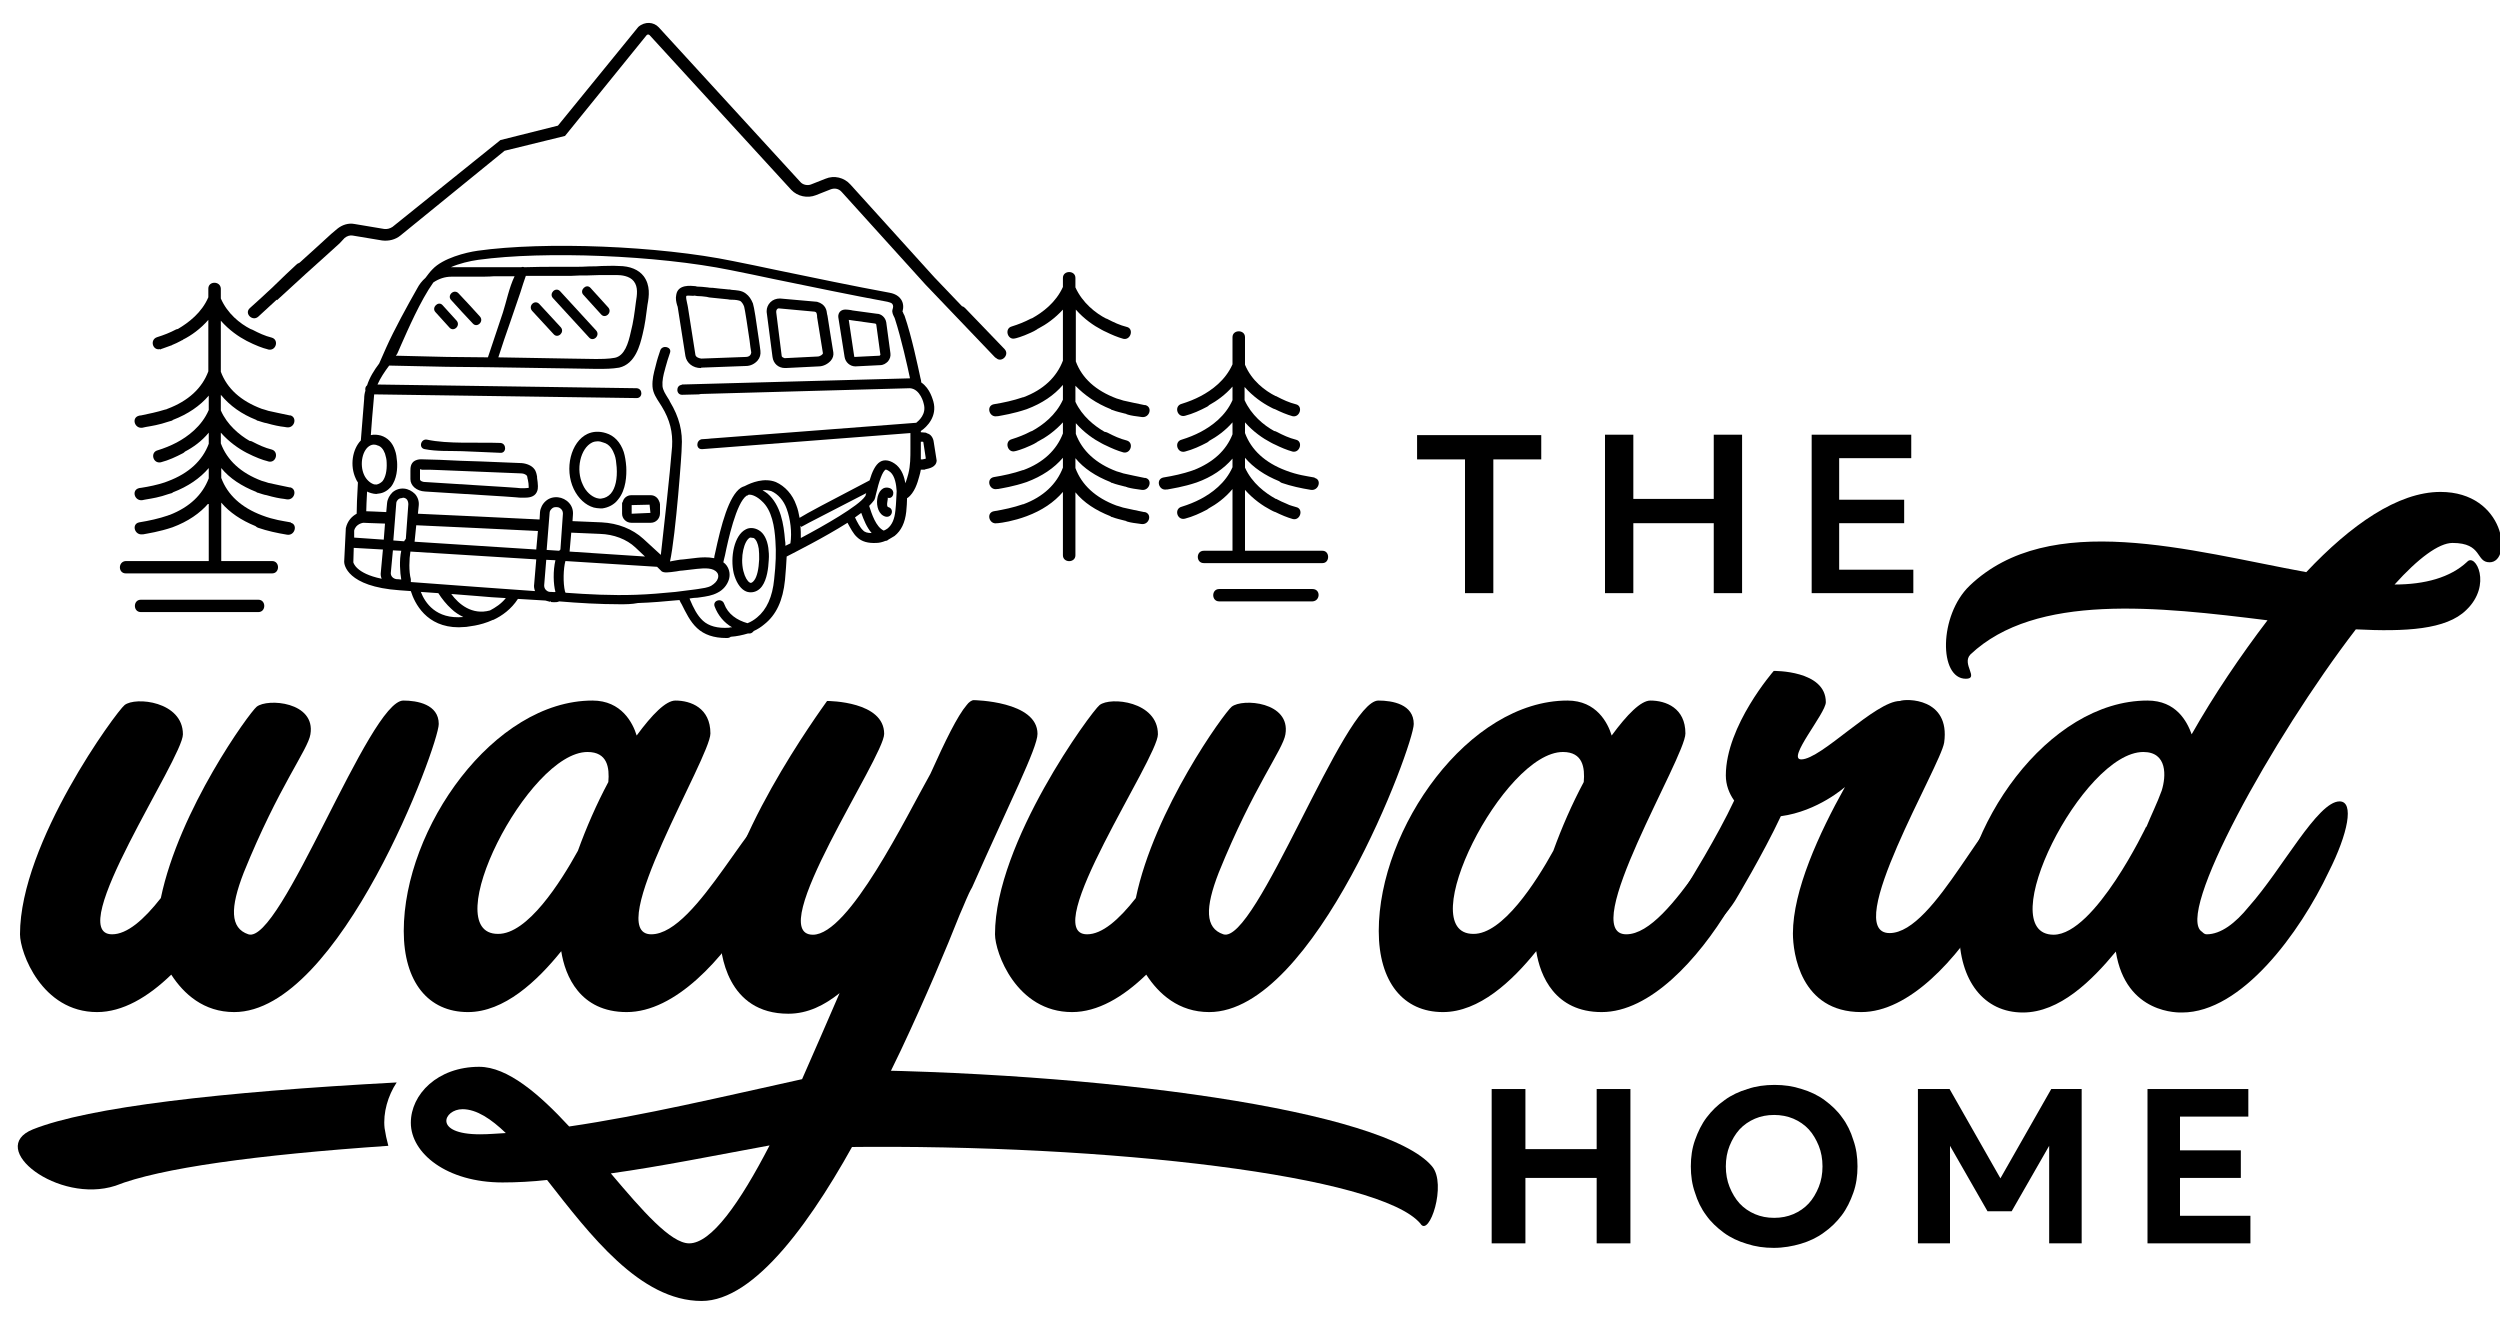 <svg width="108" height="57" viewBox="0 0 108 57" fill="none" xmlns="http://www.w3.org/2000/svg">
<g clip-path="url(#clip0_222_171)">
<path d="M18.954 31.277C18.954 32.184 14.688 43.722 10.116 43.722C8.802 43.722 7.938 42.94 7.398 42.104C6.39 43.082 5.292 43.722 4.194 43.722C1.8 43.722 0.864 41.144 0.864 40.362C0.864 36.397 5.04 30.726 5.382 30.459C5.85 30.086 7.902 30.299 7.902 31.722C7.902 32.753 2.718 40.362 4.842 40.362C5.49 40.362 6.21 39.739 6.948 38.797C7.74 34.975 10.764 30.797 11.088 30.531C11.556 30.157 13.644 30.317 13.41 31.722C13.302 32.397 12.042 33.962 10.53 37.695C9.936 39.224 9.936 40.095 10.728 40.362C12.132 40.824 15.948 30.264 17.424 30.264C18.018 30.264 18.954 30.424 18.954 31.277Z" fill="black"/>
<path d="M27.072 43.722C25.056 43.722 24.408 42.157 24.246 41.091C23.202 42.388 21.78 43.722 20.214 43.722C18.504 43.722 17.442 42.424 17.442 40.219C17.442 35.775 21.33 30.264 25.596 30.264C26.856 30.264 27.342 31.242 27.504 31.775C28.17 30.868 28.764 30.264 29.178 30.264C29.844 30.264 30.69 30.584 30.69 31.686C30.69 32.717 26.01 40.362 28.134 40.362C30.15 40.362 32.598 34.655 33.858 34.655C35.37 34.655 31.248 43.722 27.072 43.722ZM24.966 36.753C25.326 35.757 25.776 34.726 26.28 33.784C26.334 33.162 26.244 32.486 25.38 32.486C22.806 32.486 18.846 40.344 21.51 40.344C22.788 40.362 24.21 38.122 24.966 36.753Z" fill="black"/>
<path d="M37.278 48.753C37.818 47.651 38.412 46.406 38.916 45.375C39.996 43.082 40.878 40.984 41.454 39.526C41.67 39.046 41.814 38.637 41.994 38.335C43.614 34.673 44.82 32.308 44.82 31.704C44.82 30.282 42.066 30.246 42.066 30.246C41.976 30.246 41.85 30.335 41.76 30.459C41.364 30.922 40.842 31.988 40.194 33.428C39.15 35.277 36.684 40.38 35.118 40.38C32.958 40.38 38.196 32.7 38.196 31.704C38.196 30.299 35.82 30.282 35.73 30.282C35.496 30.619 31.104 36.611 31.104 40.38C31.104 41.179 31.41 43.793 34.056 43.793C34.902 43.793 35.622 43.419 36.27 42.904C35.712 44.202 35.172 45.428 34.65 46.62C31.266 47.366 27.756 48.202 24.588 48.664C23.292 47.26 21.924 46.086 20.7 46.086C18.9 46.086 17.748 47.277 17.748 48.504C17.748 49.819 19.296 51.082 21.708 51.082C22.32 51.082 23.004 51.046 23.634 50.975C25.488 53.34 27.648 56.202 30.312 56.202C32.616 56.202 35.136 52.7 37.242 48.753C37.242 48.753 37.26 48.753 37.278 48.753ZM20.736 49.002C18.684 49.002 19.17 47.917 19.98 47.917C20.592 47.917 21.222 48.344 21.852 48.948C21.492 48.966 21.132 49.002 20.736 49.002ZM29.772 53.713C28.98 53.713 27.756 52.308 26.388 50.691C28.566 50.388 30.924 49.908 33.246 49.482C31.95 51.988 30.726 53.713 29.772 53.713Z" fill="black"/>
<path d="M61.074 31.277C61.074 32.184 56.808 43.722 52.236 43.722C50.922 43.722 50.058 42.94 49.518 42.104C48.51 43.082 47.412 43.722 46.314 43.722C43.902 43.722 42.984 41.144 42.984 40.362C42.984 36.397 47.16 30.726 47.502 30.459C47.97 30.086 50.022 30.299 50.022 31.722C50.022 32.753 44.838 40.362 46.962 40.362C47.61 40.362 48.33 39.739 49.068 38.797C49.86 34.975 52.884 30.797 53.208 30.531C53.676 30.157 55.764 30.317 55.53 31.722C55.422 32.397 54.162 33.962 52.65 37.695C52.056 39.224 52.056 40.095 52.848 40.362C54.252 40.824 58.068 30.264 59.544 30.264C60.156 30.264 61.074 30.424 61.074 31.277Z" fill="black"/>
<path d="M69.192 43.722C67.176 43.722 66.528 42.157 66.366 41.091C65.322 42.388 63.9 43.722 62.334 43.722C60.624 43.722 59.562 42.424 59.562 40.219C59.562 35.775 63.45 30.264 67.716 30.264C68.976 30.264 69.462 31.242 69.624 31.775C70.29 30.868 70.884 30.264 71.298 30.264C71.964 30.264 72.81 30.584 72.81 31.686C72.81 32.717 68.13 40.362 70.254 40.362C72.27 40.362 74.718 34.655 75.978 34.655C77.49 34.655 73.368 43.722 69.192 43.722ZM67.104 36.753C67.464 35.757 67.914 34.726 68.418 33.784C68.472 33.162 68.382 32.486 67.518 32.486C64.944 32.486 60.984 40.344 63.648 40.344C64.908 40.362 66.348 38.122 67.104 36.753Z" fill="black"/>
<path d="M80.406 43.722C77.778 43.722 77.454 41.162 77.454 40.326C77.454 38.477 78.57 36.024 79.704 33.997C79.704 33.997 78.534 35.046 76.932 35.26C76.176 36.877 74.97 38.886 74.97 38.886C74.97 38.886 74.124 40.309 73.206 40.309C71.64 40.309 72.9 38.211 72.9 38.211C72.9 38.211 74.196 36.131 74.916 34.584C74.7 34.282 74.556 33.908 74.556 33.5C74.556 31.349 76.626 28.984 76.626 28.984C76.626 28.984 78.876 28.948 78.876 30.335C78.876 30.815 77.166 32.806 77.814 32.806C78.678 32.806 81.018 30.282 82.08 30.282C82.332 30.175 84.258 30.14 83.988 32.077C83.844 33.073 79.506 40.309 81.63 40.309C83.628 40.309 85.914 34.62 87.174 34.62C88.686 34.655 84.528 43.722 80.406 43.722Z" fill="black"/>
<path d="M95.13 40.255C95.184 40.308 95.238 40.362 95.328 40.362C95.94 40.362 96.57 39.882 97.146 39.171C98.604 37.535 100.116 34.62 101.07 34.62C101.718 34.62 101.43 36.024 100.602 37.66C99.36 40.291 96.84 43.74 94.266 43.74C94.176 43.74 91.836 43.846 91.404 41.108C90.36 42.371 88.974 43.74 87.39 43.74C85.716 43.74 84.636 42.388 84.636 40.22C84.636 35.722 88.47 30.264 92.772 30.264C94.014 30.264 94.482 31.171 94.68 31.722C95.634 30.033 96.804 28.308 97.956 26.797C93.24 26.211 87.948 25.606 85.122 28.273C84.726 28.682 85.518 29.322 84.924 29.322C83.754 29.322 83.754 26.584 85.086 25.304C88.542 21.997 94.608 23.793 99.63 24.717C101.556 22.673 103.59 21.251 105.426 21.251C108.234 21.251 108.558 24.291 107.55 24.291C106.938 24.291 107.262 23.455 105.948 23.455C105.354 23.455 104.454 24.131 103.446 25.251C104.76 25.251 105.858 24.948 106.578 24.273C106.938 23.864 107.676 25.268 106.542 26.353C105.678 27.206 103.914 27.295 101.772 27.188C98.154 31.9 93.942 39.544 95.13 40.255ZM92.718 35.704V35.74C92.934 35.206 93.186 34.708 93.384 34.157C93.582 33.535 93.636 32.486 92.592 32.486C89.964 32.486 86.004 40.38 88.722 40.38C90.504 40.362 92.718 35.704 92.718 35.704Z" fill="black"/>
<path d="M63.288 25.624V19.846H61.218V18.797H66.582V19.846H64.512V25.624H63.288Z" fill="black"/>
<path d="M69.336 25.624V18.779H70.56V21.553H74.034V18.779H75.258V25.624H74.034V22.602H70.56V25.624H69.336Z" fill="black"/>
<path d="M78.264 25.624V18.779H82.566V19.793H79.452V21.588H82.26V22.602H79.452V24.611H82.656V25.624H78.264Z" fill="black"/>
<path d="M64.44 53.713V47.046H65.898V49.642H68.976V47.046H70.434V53.713H68.976V50.886H65.898V53.713H64.44Z" fill="black"/>
<path d="M76.626 53.908C76.212 53.908 75.834 53.855 75.456 53.731C75.096 53.624 74.754 53.464 74.466 53.251C74.178 53.037 73.908 52.788 73.71 52.504C73.494 52.219 73.332 51.882 73.224 51.526C73.098 51.171 73.044 50.797 73.044 50.388C73.044 49.98 73.098 49.606 73.224 49.251C73.35 48.895 73.512 48.557 73.728 48.273C73.944 47.988 74.196 47.739 74.502 47.526C74.79 47.313 75.132 47.153 75.492 47.046C75.852 46.922 76.248 46.868 76.662 46.868C77.076 46.868 77.454 46.922 77.832 47.046C78.192 47.153 78.534 47.313 78.822 47.526C79.11 47.739 79.38 47.988 79.578 48.273C79.794 48.557 79.956 48.895 80.064 49.251C80.19 49.606 80.244 49.98 80.244 50.388C80.244 50.797 80.19 51.171 80.064 51.526C79.938 51.882 79.776 52.219 79.56 52.504C79.344 52.788 79.092 53.037 78.786 53.251C78.498 53.464 78.156 53.624 77.796 53.731C77.436 53.837 77.04 53.908 76.626 53.908ZM76.644 52.611C76.95 52.611 77.22 52.557 77.472 52.451C77.724 52.344 77.958 52.184 78.138 51.988C78.318 51.793 78.462 51.544 78.57 51.277C78.678 51.011 78.732 50.708 78.732 50.388C78.732 50.068 78.678 49.766 78.57 49.499C78.462 49.233 78.318 48.984 78.138 48.788C77.958 48.593 77.724 48.433 77.472 48.326C77.22 48.219 76.932 48.166 76.644 48.166C76.338 48.166 76.068 48.219 75.816 48.326C75.564 48.433 75.33 48.593 75.15 48.788C74.97 48.984 74.826 49.233 74.718 49.499C74.61 49.766 74.556 50.068 74.556 50.388C74.556 50.708 74.61 51.011 74.718 51.277C74.826 51.544 74.97 51.793 75.15 51.988C75.33 52.184 75.564 52.344 75.816 52.451C76.068 52.557 76.338 52.611 76.644 52.611Z" fill="black"/>
<path d="M82.854 53.713V47.046H84.222L86.418 50.904L88.614 47.046H89.928V53.713H88.524V49.499L86.904 52.326H85.86L84.24 49.499V53.713H82.854Z" fill="black"/>
<path d="M92.772 53.713V47.046H97.128V48.237H94.176V49.695H96.804V50.886H94.176V52.522H97.218V53.713H92.772Z" fill="black"/>
<path d="M16.614 48.735C16.542 48.077 16.758 47.331 17.136 46.762C9.504 47.171 3.834 47.828 1.422 48.788C-0.612 49.606 2.52 52.024 4.986 51.224C6.912 50.459 11.088 49.891 16.776 49.499C16.704 49.233 16.65 48.984 16.614 48.735Z" fill="black"/>
<path d="M61.866 50.388C59.85 47.971 47.592 46.264 35.604 46.211C35.946 47.242 36.234 48.362 36.486 49.553C47.952 49.411 59.634 50.797 61.362 52.859C61.74 53.482 62.514 51.153 61.866 50.388Z" fill="black"/>
<path d="M15.228 10.175L16.506 10.388C16.794 10.424 17.082 10.353 17.298 10.175L21.798 6.513L24.408 5.873L27.936 1.517C27.972 1.482 28.026 1.482 28.062 1.517L34.182 8.202C34.452 8.486 34.884 8.575 35.244 8.433L35.874 8.184C36.054 8.113 36.234 8.148 36.36 8.291L39.978 12.291L43.002 15.455H43.02C43.254 15.704 43.632 15.331 43.398 15.082C42.822 14.495 42.264 13.891 41.688 13.304C41.652 13.268 41.598 13.233 41.562 13.233L40.356 11.971L36.738 7.971C36.468 7.668 36.036 7.562 35.658 7.722L35.028 7.971C34.884 8.024 34.686 7.988 34.578 7.864L28.458 1.18C28.242 0.948 27.864 0.913 27.576 1.162L24.102 5.428L21.618 6.051L16.956 9.802C16.848 9.873 16.722 9.908 16.596 9.891L15.318 9.677C15.048 9.624 14.778 9.713 14.562 9.891L14.31 10.104C13.95 10.442 13.428 10.904 12.942 11.348C12.906 11.366 12.87 11.384 12.834 11.402C12.492 11.722 12.168 12.024 11.844 12.344C11.826 12.362 11.826 12.362 11.808 12.38C11.466 12.7 11.142 13.002 10.8 13.304C10.53 13.535 10.908 13.908 11.16 13.677C11.43 13.428 11.682 13.197 11.952 12.948L11.97 12.966C12.024 12.913 12.474 12.504 13.212 11.828C13.734 11.366 14.292 10.851 14.67 10.513L14.886 10.282C14.994 10.193 15.12 10.157 15.228 10.175Z" fill="black"/>
<path d="M57.132 23.793C56.016 23.793 54.9 23.793 53.784 23.793V23.117V21.162C54.144 21.571 54.558 21.855 54.9 22.033C54.972 22.068 55.026 22.104 55.098 22.122C55.35 22.246 55.602 22.353 55.854 22.424C56.178 22.495 56.322 21.98 55.998 21.908C55.926 21.891 55.872 21.873 55.818 21.855C55.746 21.837 55.656 21.802 55.548 21.748C55.422 21.695 55.296 21.642 55.17 21.571C55.152 21.553 55.134 21.553 55.116 21.553C54.666 21.304 54.09 20.877 53.784 20.202V19.775C54.144 20.202 54.648 20.54 55.26 20.788C55.296 20.824 55.332 20.842 55.368 20.86C55.782 21.002 56.196 21.091 56.628 21.162C56.97 21.215 57.114 20.717 56.79 20.646V20.628C56.79 20.628 56.754 20.628 56.682 20.611C56.502 20.575 56.052 20.522 55.548 20.326C54.648 19.988 54.054 19.437 53.784 18.708V18.246C54.144 18.655 54.558 18.939 54.9 19.117C54.972 19.153 55.026 19.188 55.08 19.206C55.332 19.331 55.584 19.437 55.836 19.508C56.16 19.579 56.304 19.064 55.98 18.993C55.692 18.922 55.422 18.797 55.152 18.655C55.116 18.637 55.08 18.619 55.044 18.619C54.594 18.371 54.054 17.926 53.766 17.286V16.717C54.126 17.126 54.54 17.411 54.882 17.588C54.954 17.624 55.008 17.66 55.08 17.677C55.332 17.802 55.584 17.908 55.836 17.98C56.16 18.051 56.304 17.535 55.98 17.464C55.692 17.393 55.422 17.268 55.152 17.126C55.134 17.108 55.116 17.108 55.098 17.108C54.648 16.877 54.072 16.451 53.784 15.757V14.566C53.784 14.228 53.244 14.228 53.244 14.566V15.739C52.938 16.433 52.344 16.86 51.876 17.108C51.606 17.251 51.336 17.357 51.048 17.446C50.706 17.535 50.85 18.051 51.192 17.962C51.534 17.873 51.84 17.731 52.146 17.571C52.182 17.553 52.2 17.535 52.236 17.5C52.56 17.322 52.938 17.055 53.244 16.7V17.286C52.938 17.98 52.344 18.406 51.876 18.655C51.606 18.797 51.336 18.904 51.048 18.993C50.706 19.082 50.85 19.597 51.192 19.508C51.534 19.419 51.84 19.277 52.146 19.117C52.182 19.099 52.2 19.082 52.236 19.046C52.56 18.868 52.938 18.602 53.244 18.246V18.762C52.974 19.455 52.416 19.971 51.57 20.308C51.552 20.308 51.534 20.308 51.516 20.326C51.102 20.468 50.688 20.557 50.256 20.628C49.914 20.7 50.058 21.215 50.4 21.144C50.418 21.144 50.418 21.144 50.436 21.144C50.616 21.108 51.12 21.037 51.696 20.842C52.344 20.611 52.866 20.255 53.244 19.811V20.184C52.938 20.877 52.344 21.304 51.876 21.553C51.606 21.695 51.336 21.802 51.048 21.891C50.706 21.98 50.85 22.495 51.192 22.406C51.534 22.317 51.84 22.175 52.146 22.015C52.164 21.997 52.2 21.98 52.218 21.962C52.542 21.784 52.92 21.517 53.244 21.126V23.117V23.793C52.83 23.793 52.416 23.793 52.002 23.793C51.66 23.793 51.66 24.326 52.002 24.326C53.712 24.326 55.422 24.326 57.132 24.326C57.456 24.326 57.456 23.793 57.132 23.793Z" fill="black"/>
<path d="M11.07 18.14C11.088 18.157 11.106 18.175 11.142 18.175C11.268 18.211 11.394 18.264 11.52 18.282C11.826 18.371 12.096 18.424 12.276 18.442C12.312 18.442 12.348 18.459 12.384 18.459C12.726 18.513 12.852 18.033 12.546 17.944C12.546 17.944 12.528 17.944 12.51 17.944C12.186 17.873 11.898 17.82 11.592 17.748C11.502 17.713 11.412 17.695 11.304 17.66C10.404 17.322 9.81 16.788 9.54 16.059V13.979V13.855C9.9 14.264 10.314 14.548 10.656 14.726C11.034 14.922 11.376 15.046 11.538 15.082C11.556 15.082 11.574 15.1 11.592 15.1C11.934 15.171 12.06 14.673 11.736 14.584C11.448 14.513 11.178 14.388 10.908 14.246C10.872 14.228 10.854 14.228 10.818 14.211C10.368 13.979 9.828 13.553 9.54 12.895V12.468C9.522 12.131 9 12.131 9 12.468V12.842C8.712 13.517 8.136 13.944 7.686 14.211C7.668 14.211 7.632 14.228 7.614 14.228C7.344 14.371 7.074 14.477 6.786 14.566C6.462 14.673 6.588 15.153 6.912 15.082V15.1C6.93 15.082 7.128 15.028 7.398 14.922C7.416 14.922 7.416 14.922 7.434 14.904C7.56 14.851 7.686 14.797 7.812 14.726C7.83 14.708 7.848 14.708 7.884 14.691C7.884 14.691 7.902 14.691 7.902 14.673C8.262 14.495 8.658 14.211 9 13.819V13.979V16.042C8.73 16.771 8.136 17.322 7.236 17.66C7.2 17.677 7.164 17.695 7.128 17.695C6.786 17.802 6.444 17.873 6.102 17.944C6.03 17.944 6.012 17.962 5.994 17.962C5.67 18.051 5.814 18.531 6.156 18.477C6.21 18.459 6.264 18.459 6.318 18.442C6.534 18.406 6.876 18.353 7.29 18.211C7.326 18.193 7.38 18.193 7.416 18.175C7.434 18.175 7.452 18.157 7.47 18.14C8.118 17.891 8.64 17.535 9.018 17.091V17.713C8.712 18.424 8.1 18.868 7.632 19.117C7.362 19.259 7.092 19.366 6.804 19.455C6.48 19.544 6.606 20.042 6.948 19.971C7.29 19.882 7.596 19.739 7.902 19.579C7.938 19.562 7.956 19.544 7.992 19.508C8.334 19.331 8.712 19.064 9.018 18.691V19.171C8.748 19.899 8.154 20.451 7.254 20.788C7.2 20.806 7.164 20.824 7.11 20.842C6.786 20.948 6.444 21.02 6.102 21.073C6.03 21.073 6.012 21.091 5.994 21.091C5.67 21.18 5.814 21.66 6.156 21.606C6.21 21.588 6.264 21.588 6.336 21.571C6.552 21.535 6.894 21.482 7.29 21.34C7.326 21.322 7.38 21.322 7.416 21.304C7.434 21.304 7.452 21.286 7.47 21.268C8.118 21.02 8.64 20.664 9.018 20.22V20.664C8.748 21.375 8.19 21.908 7.326 22.246C7.308 22.246 7.29 22.246 7.272 22.264C6.858 22.406 6.444 22.495 6.012 22.566C5.67 22.637 5.814 23.135 6.156 23.082C6.174 23.082 6.174 23.082 6.192 23.082C6.372 23.046 6.876 22.975 7.452 22.779C8.118 22.531 8.64 22.175 9.018 21.731V23.562V24.237C7.83 24.237 6.624 24.237 5.436 24.237C5.094 24.255 5.094 24.771 5.436 24.771C7.542 24.771 9.648 24.771 11.754 24.771C12.096 24.771 12.096 24.237 11.754 24.237C11.016 24.237 10.296 24.237 9.558 24.237V23.562V21.713C9.918 22.14 10.422 22.477 11.034 22.726C11.07 22.762 11.106 22.779 11.142 22.797C11.556 22.939 11.97 23.028 12.402 23.099C12.744 23.153 12.87 22.655 12.564 22.584V22.566C12.564 22.566 12.528 22.566 12.456 22.548C12.276 22.513 11.826 22.459 11.322 22.264C10.422 21.926 9.828 21.375 9.558 20.646V20.22C9.918 20.664 10.44 21.002 11.07 21.251C11.088 21.268 11.106 21.286 11.142 21.286C11.268 21.322 11.394 21.375 11.52 21.393C11.826 21.482 12.096 21.535 12.276 21.553C12.312 21.553 12.348 21.571 12.384 21.571C12.726 21.624 12.852 21.144 12.546 21.055C12.546 21.055 12.528 21.055 12.51 21.055C12.186 20.984 11.898 20.931 11.592 20.86C11.502 20.824 11.412 20.806 11.304 20.771C10.404 20.433 9.81 19.882 9.54 19.153V18.691C9.9 19.099 10.314 19.384 10.656 19.562C11.034 19.757 11.376 19.882 11.538 19.917C11.556 19.917 11.574 19.935 11.592 19.935C11.934 20.024 12.06 19.508 11.736 19.419C11.448 19.348 11.178 19.224 10.908 19.082C10.872 19.064 10.836 19.046 10.782 19.046C10.35 18.797 9.81 18.353 9.54 17.731V17.055C9.936 17.535 10.44 17.891 11.07 18.14Z" fill="black"/>
<path d="M47.988 17.677C48.006 17.695 48.024 17.713 48.06 17.713C48.24 17.784 48.42 17.82 48.618 17.873C48.636 17.873 48.654 17.873 48.654 17.891C48.672 17.891 48.69 17.891 48.708 17.908C48.888 17.962 49.068 17.98 49.194 17.997C49.23 17.997 49.284 18.015 49.32 18.015C49.662 18.068 49.806 17.588 49.482 17.5C49.482 17.5 49.464 17.5 49.446 17.5C49.122 17.428 48.816 17.375 48.528 17.304C48.438 17.268 48.348 17.251 48.24 17.215C47.34 16.877 46.746 16.344 46.476 15.615V13.517V13.375C46.836 13.784 47.25 14.068 47.592 14.246C47.664 14.282 47.718 14.317 47.772 14.335C48.024 14.46 48.276 14.566 48.528 14.637C48.852 14.708 48.996 14.193 48.672 14.122C48.384 14.051 48.114 13.926 47.844 13.784C47.826 13.766 47.808 13.766 47.79 13.766C47.34 13.535 46.764 13.091 46.458 12.415V12.006C46.458 11.668 45.918 11.668 45.918 12.006V12.397C45.612 13.073 45.036 13.499 44.586 13.748C44.568 13.748 44.55 13.766 44.532 13.766C44.262 13.908 43.992 14.015 43.704 14.104C43.38 14.193 43.524 14.708 43.848 14.62C43.866 14.62 44.154 14.548 44.532 14.371C44.622 14.335 44.712 14.282 44.802 14.228C44.82 14.211 44.838 14.193 44.856 14.193C45.198 14.015 45.576 13.748 45.918 13.375V13.517V15.579C45.648 16.291 45.072 16.842 44.208 17.162H44.19C43.776 17.304 43.362 17.393 42.93 17.464C42.588 17.535 42.732 18.051 43.074 17.98C43.092 17.98 43.092 17.98 43.11 17.98C43.29 17.944 43.776 17.873 44.352 17.677C45.018 17.428 45.54 17.073 45.918 16.628V17.268C45.612 17.944 45.036 18.371 44.586 18.619C44.568 18.619 44.55 18.637 44.532 18.637C44.262 18.779 43.992 18.886 43.704 18.975C43.38 19.064 43.524 19.579 43.848 19.491C43.866 19.491 44.154 19.419 44.532 19.242C44.622 19.206 44.712 19.153 44.802 19.099C44.82 19.082 44.838 19.064 44.856 19.064C45.198 18.886 45.576 18.619 45.918 18.246V18.726C45.648 19.437 45.072 19.988 44.208 20.308H44.19C43.776 20.451 43.362 20.54 42.93 20.611C42.588 20.682 42.732 21.197 43.074 21.126C43.092 21.126 43.092 21.126 43.11 21.126C43.29 21.091 43.776 21.02 44.352 20.824C45.018 20.575 45.54 20.22 45.918 19.775V20.202C45.648 20.913 45.072 21.464 44.208 21.784H44.19C43.776 21.926 43.362 22.015 42.93 22.086C42.588 22.157 42.732 22.673 43.074 22.602C43.092 22.602 43.092 22.602 43.11 22.602C43.29 22.584 43.776 22.513 44.352 22.299C45.018 22.051 45.54 21.695 45.918 21.251V23.117V23.988C45.918 24.326 46.458 24.326 46.458 23.988V23.117V21.268C46.818 21.713 47.34 22.051 47.97 22.299C47.988 22.317 48.006 22.335 48.042 22.335C48.222 22.406 48.402 22.442 48.6 22.495C48.618 22.495 48.636 22.495 48.636 22.513C48.654 22.513 48.672 22.513 48.69 22.531C48.87 22.584 49.05 22.602 49.176 22.619C49.212 22.619 49.266 22.637 49.302 22.637C49.644 22.691 49.788 22.211 49.464 22.122C49.464 22.122 49.446 22.122 49.428 22.122C49.104 22.051 48.798 21.997 48.51 21.926C48.42 21.891 48.33 21.873 48.222 21.837C47.322 21.5 46.728 20.948 46.458 20.22V19.793C46.818 20.237 47.34 20.575 47.97 20.824C47.988 20.842 48.006 20.86 48.042 20.86C48.222 20.931 48.402 20.966 48.6 21.02C48.618 21.02 48.636 21.02 48.654 21.037C48.672 21.037 48.69 21.037 48.708 21.055C48.906 21.108 49.068 21.126 49.194 21.144C49.23 21.144 49.284 21.162 49.32 21.162C49.662 21.215 49.806 20.717 49.482 20.646C49.482 20.646 49.464 20.646 49.446 20.646C49.122 20.575 48.816 20.522 48.528 20.451C48.438 20.415 48.348 20.397 48.24 20.362C47.34 20.024 46.746 19.473 46.476 18.744V18.282C46.836 18.691 47.25 18.975 47.592 19.153C47.664 19.188 47.718 19.224 47.772 19.242C48.024 19.366 48.276 19.473 48.528 19.544C48.852 19.615 48.996 19.117 48.672 19.028C48.384 18.957 48.114 18.833 47.844 18.691C47.808 18.673 47.754 18.655 47.718 18.655C47.286 18.406 46.746 17.98 46.458 17.357V16.664C46.854 17.073 47.358 17.428 47.988 17.677Z" fill="black"/>
<path d="M11.16 25.908C9.468 25.908 7.776 25.908 6.084 25.908C5.742 25.908 5.742 26.442 6.084 26.442C7.776 26.442 9.468 26.442 11.16 26.442C11.502 26.442 11.502 25.908 11.16 25.908Z" fill="black"/>
<path d="M56.7 25.446C55.35 25.446 54 25.446 52.668 25.446C52.326 25.446 52.326 25.98 52.668 25.98C54.018 25.98 55.368 25.98 56.7 25.98C57.042 25.962 57.06 25.446 56.7 25.446Z" fill="black"/>
<path d="M40.068 18.726L39.996 18.691L39.78 18.673V18.619C40.05 18.442 40.5 17.98 40.32 17.34C40.302 17.304 40.194 16.788 39.798 16.522C39.798 16.451 39.78 16.397 39.762 16.326C39.654 15.828 39.384 14.531 39.078 13.642C39.078 13.624 39.042 13.588 39.024 13.535C39.024 13.517 39.006 13.482 38.988 13.464C39.042 13.268 39.024 13.091 38.934 12.948C38.79 12.717 38.52 12.664 38.43 12.646C36.882 12.362 35.19 12.006 33.552 11.668C32.904 11.526 32.274 11.402 31.662 11.277C28.476 10.62 23.526 10.424 20.628 10.833C20.124 10.904 19.134 11.153 18.684 11.633C18.576 11.739 18.486 11.864 18.378 12.006C18.234 12.131 18.108 12.291 18.018 12.468C17.604 13.197 17.028 14.246 16.686 15.011L16.38 15.704C16.164 15.988 15.966 16.308 15.858 16.646C15.786 16.7 15.768 16.788 15.786 16.877C15.75 16.984 15.732 17.108 15.732 17.233C15.678 17.82 15.642 18.442 15.588 19.028C15.228 19.402 15.102 20.113 15.372 20.682C15.39 20.735 15.426 20.788 15.462 20.842C15.426 21.446 15.408 21.944 15.408 22.193C15.21 22.299 15.012 22.495 14.94 22.815L14.868 24.273C14.868 24.38 14.976 25.34 17.262 25.5L17.748 25.535C17.91 26.051 18.414 27.099 19.818 27.099C19.926 27.099 20.034 27.082 20.142 27.082C20.178 27.064 20.718 27.046 21.294 26.779H21.312C21.69 26.602 22.086 26.317 22.374 25.873C22.662 25.891 22.968 25.908 23.274 25.926L23.562 25.944C23.634 25.962 23.688 25.98 23.76 25.997V25.962H23.778V25.997C23.814 26.015 23.886 26.015 23.958 26.015C24.012 26.015 24.084 26.015 24.156 25.98C25.002 26.051 25.902 26.104 26.784 26.104C27.036 26.104 27.288 26.104 27.558 26.051C28.134 26.033 28.728 25.98 29.304 25.926C29.322 25.926 29.34 25.926 29.358 25.926C29.376 25.98 29.412 26.051 29.448 26.104C29.628 26.459 29.808 26.851 30.114 27.135C30.42 27.419 30.834 27.562 31.374 27.562C31.446 27.562 31.5 27.562 31.572 27.508C31.824 27.491 32.076 27.437 32.31 27.366H32.328C32.436 27.384 32.508 27.331 32.562 27.259C32.724 27.188 32.886 27.082 33.012 26.975C33.534 26.566 33.822 25.944 33.912 25.055C33.948 24.682 33.966 24.362 33.984 24.042C34.29 23.882 35.604 23.224 36.612 22.584C36.738 22.815 36.864 23.064 37.026 23.206C37.224 23.402 37.512 23.473 37.854 23.455C37.98 23.455 38.124 23.419 38.25 23.366C38.304 23.366 38.34 23.348 38.376 23.313C38.466 23.259 38.556 23.206 38.646 23.153C38.934 22.922 39.096 22.584 39.15 22.104C39.168 21.891 39.186 21.695 39.186 21.5L39.204 21.517C39.51 21.286 39.636 20.86 39.708 20.593C39.744 20.486 39.762 20.38 39.78 20.291H39.852H39.942L39.978 20.273C40.14 20.237 40.446 20.184 40.464 19.899L40.338 19.099C40.32 18.922 40.212 18.762 40.068 18.726ZM24.03 11.917C24.246 11.917 24.462 11.917 24.678 11.917C24.912 11.899 25.146 11.899 25.38 11.899C25.56 11.899 25.74 11.882 25.92 11.882C26.154 11.882 26.406 11.882 26.64 11.882C26.838 11.882 27.198 11.917 27.378 12.148C27.576 12.397 27.522 12.735 27.468 13.073C27.414 13.499 27.36 13.926 27.252 14.335C27.144 14.833 26.982 15.366 26.568 15.455C26.298 15.508 25.974 15.508 25.686 15.508L24.606 15.491C23.58 15.473 22.554 15.455 21.528 15.437C21.69 14.922 21.87 14.406 22.05 13.891C22.194 13.464 22.338 13.055 22.482 12.628C22.536 12.451 22.662 12.059 22.716 11.917C23.148 11.917 23.58 11.917 24.03 11.917ZM21.726 13.499C21.51 14.139 21.294 14.797 21.078 15.437L19.296 15.419C18.558 15.402 17.838 15.384 17.1 15.366C17.118 15.348 17.136 15.313 17.154 15.295C17.172 15.242 17.226 15.153 17.334 14.886C17.604 14.282 18.162 12.984 18.72 12.202C18.954 12.042 19.224 11.953 19.494 11.953C19.584 11.953 19.656 11.953 19.728 11.953C19.998 11.953 20.268 11.953 20.52 11.953C20.79 11.953 21.132 11.953 21.33 11.935C21.636 11.935 21.924 11.935 22.23 11.935C21.996 12.415 21.87 13.055 21.726 13.499ZM15.732 20.522C15.516 20.059 15.66 19.402 16.002 19.242C16.038 19.224 16.092 19.206 16.146 19.206C16.218 19.206 16.272 19.224 16.308 19.242C16.452 19.277 16.56 19.402 16.632 19.597C16.668 19.722 16.704 19.846 16.704 19.988C16.722 20.344 16.65 20.628 16.524 20.788C16.452 20.86 16.362 20.913 16.272 20.931C16.218 20.931 16.164 20.931 16.128 20.913C15.984 20.86 15.822 20.717 15.732 20.522ZM15.696 22.584C15.696 22.584 16.056 22.602 16.632 22.619L16.578 23.313L15.3 23.224V22.922C15.372 22.619 15.696 22.584 15.696 22.584ZM17.982 22.691C19.494 22.762 21.51 22.851 23.238 22.939L23.166 23.739L17.91 23.402L17.982 22.691ZM24.678 23.011C25.146 23.028 25.578 23.046 25.92 23.064C26.514 23.082 27.072 23.295 27.45 23.651L27.864 24.042L24.606 23.828L24.678 23.011ZM17.748 25.144C17.748 25.108 17.748 25.055 17.748 25.02C17.658 24.682 17.676 24.148 17.73 23.828L23.166 24.166L23.076 25.233C23.058 25.34 23.076 25.428 23.112 25.535C22.284 25.482 21.456 25.411 20.628 25.357L17.748 25.144ZM16.884 24.735L16.974 23.775L17.334 23.793C17.244 24.202 17.28 24.735 17.334 25.037C17.298 25.037 17.244 25.02 17.172 25.02H17.136C16.974 25.002 16.866 24.877 16.884 24.735ZM23.994 25.571C23.958 25.588 23.904 25.571 23.814 25.571H23.778C23.688 25.571 23.634 25.535 23.58 25.482C23.526 25.428 23.508 25.357 23.508 25.286L23.598 24.184L23.994 24.202C23.886 24.664 23.904 25.233 23.994 25.571ZM24.21 23.739C24.192 23.757 24.174 23.775 24.156 23.793L23.616 23.757L23.742 22.175C23.742 22.086 23.778 22.033 23.832 21.98C23.886 21.926 23.94 21.908 24.012 21.908C24.012 21.908 24.012 21.908 24.048 21.908C24.138 21.908 24.192 21.944 24.246 21.997C24.3 22.051 24.318 22.122 24.318 22.193L24.21 23.739ZM17.532 23.277C17.514 23.313 17.478 23.331 17.46 23.384L16.992 23.348L17.118 21.748C17.118 21.677 17.154 21.624 17.208 21.571C17.244 21.535 17.316 21.517 17.37 21.517C17.37 21.517 17.37 21.517 17.406 21.5C17.478 21.5 17.55 21.535 17.586 21.588C17.622 21.642 17.64 21.713 17.64 21.784L17.532 23.277ZM15.264 24.291L15.282 23.668L16.542 23.739L16.452 24.717C16.434 24.824 16.452 24.913 16.488 25.002C15.354 24.771 15.264 24.291 15.264 24.291ZM18.18 25.571L18.936 25.624C19.08 25.855 19.296 26.122 19.494 26.299C19.656 26.459 19.836 26.566 20.016 26.655C18.828 26.762 18.36 26.033 18.18 25.571ZM21.168 26.371C20.394 26.584 19.818 26.104 19.494 25.66L20.61 25.748C21.024 25.784 21.438 25.82 21.852 25.837C21.654 26.086 21.402 26.246 21.168 26.371ZM29.178 25.571C28.62 25.624 28.044 25.677 27.468 25.695C26.424 25.731 25.398 25.677 24.426 25.606C24.426 25.588 24.426 25.571 24.408 25.553C24.318 25.18 24.336 24.557 24.426 24.237L28.386 24.486L28.566 24.664L28.584 24.682C28.692 24.753 28.854 24.735 29.232 24.682C29.322 24.664 29.43 24.646 29.502 24.646L30.114 24.575C30.456 24.54 30.816 24.522 30.978 24.735C31.05 24.824 31.032 24.931 31.014 24.984C30.978 25.108 30.87 25.215 30.726 25.304C30.564 25.393 30.366 25.411 30.15 25.446L30.024 25.464C29.754 25.5 29.466 25.535 29.178 25.571ZM33.444 25.02C33.372 25.784 33.12 26.335 32.706 26.673C32.58 26.779 32.436 26.868 32.292 26.922C31.842 26.797 31.446 26.531 31.284 26.086C31.194 25.82 30.78 25.926 30.87 26.193C31.014 26.584 31.284 26.904 31.626 27.099C31.59 27.099 31.536 27.099 31.5 27.117C30.996 27.153 30.618 27.046 30.366 26.815C30.114 26.584 29.952 26.246 29.808 25.908C29.808 25.891 29.79 25.873 29.79 25.855C29.898 25.837 30.024 25.82 30.132 25.82L30.258 25.802C30.51 25.766 30.762 25.731 30.996 25.606C31.248 25.482 31.41 25.268 31.482 25.055C31.554 24.842 31.518 24.611 31.392 24.433C31.356 24.38 31.302 24.326 31.248 24.291C31.266 24.22 31.284 24.113 31.32 23.988C31.446 23.366 31.806 21.713 32.256 21.411H32.274C32.292 21.411 32.31 21.393 32.328 21.375C32.49 21.34 32.742 21.482 32.904 21.642C33.354 22.033 33.462 22.779 33.498 23.366C33.534 23.846 33.516 24.38 33.444 25.02ZM34.146 23.473C34.074 23.508 34.002 23.544 33.93 23.579C33.93 23.491 33.93 23.402 33.912 23.331C33.858 22.655 33.732 21.82 33.156 21.322C33.084 21.268 33.012 21.215 32.94 21.18C33.066 21.162 33.192 21.18 33.318 21.215C33.606 21.34 33.858 21.624 33.984 21.98C34.146 22.424 34.218 22.993 34.146 23.473ZM34.596 23.242C34.596 23.064 34.596 22.886 34.578 22.708L34.614 22.762C34.686 22.708 36.432 21.82 37.422 21.304C37.404 21.357 37.386 21.411 37.386 21.428L37.368 21.446C37.098 21.855 35.604 22.708 34.596 23.242ZM37.278 22.904C37.17 22.815 37.026 22.548 36.936 22.353C37.026 22.282 37.116 22.228 37.206 22.157C37.314 22.459 37.44 22.779 37.656 23.028C37.476 23.028 37.35 22.993 37.278 22.904ZM38.682 22.051C38.646 22.424 38.538 22.673 38.34 22.833C38.286 22.868 38.232 22.904 38.178 22.922C37.836 22.762 37.656 22.193 37.548 21.855C37.638 21.766 37.71 21.677 37.764 21.606C37.764 21.588 37.782 21.588 37.782 21.571C37.8 21.535 37.818 21.464 37.836 21.375C37.98 20.753 38.124 20.38 38.25 20.291C38.268 20.273 38.358 20.308 38.466 20.397C38.664 20.575 38.718 20.931 38.736 21.215C38.718 21.464 38.718 21.731 38.682 22.051ZM39.24 20.468C39.204 20.593 39.168 20.735 39.114 20.877C39.06 20.593 38.97 20.308 38.736 20.095C38.484 19.882 38.214 19.828 38.016 19.953C37.818 20.077 37.674 20.38 37.566 20.753C35.694 21.731 34.884 22.157 34.542 22.371C34.506 22.175 34.47 21.997 34.398 21.82C34.236 21.357 33.912 21.002 33.516 20.824C33.012 20.628 32.472 20.842 32.166 21.002C32.112 21.02 32.058 21.037 32.004 21.073C31.482 21.428 31.158 22.655 30.888 23.917C30.87 23.988 30.852 24.059 30.852 24.113C30.582 24.059 30.312 24.077 30.132 24.095L29.52 24.166C29.43 24.166 29.34 24.184 29.232 24.202C29.142 24.22 29.016 24.237 28.944 24.255C29.196 23.117 29.466 19.384 29.448 19.348C29.502 18.637 29.34 18.015 28.944 17.357C28.926 17.304 28.89 17.251 28.854 17.197C28.746 17.02 28.638 16.86 28.62 16.682C28.602 16.451 28.656 16.202 28.728 15.953L28.746 15.882C28.8 15.668 28.872 15.455 28.944 15.242C29.034 14.993 28.638 14.886 28.53 15.117C28.458 15.331 28.386 15.544 28.332 15.775L28.314 15.846C28.242 16.113 28.17 16.397 28.188 16.7C28.206 16.984 28.368 17.215 28.494 17.411C28.53 17.464 28.548 17.5 28.584 17.553C28.944 18.14 29.07 18.673 29.034 19.295C28.944 20.451 28.656 23.028 28.548 23.971L27.792 23.277C27.324 22.851 26.694 22.602 25.992 22.566C25.632 22.548 25.2 22.531 24.732 22.513L24.75 22.246C24.768 22.051 24.714 21.873 24.588 21.731C24.462 21.588 24.282 21.5 24.102 21.482C23.904 21.464 23.724 21.517 23.58 21.642C23.436 21.766 23.346 21.944 23.328 22.122L23.31 22.442C21.582 22.353 19.566 22.264 18.054 22.193L18.09 21.837C18.108 21.66 18.054 21.482 17.928 21.34C17.802 21.215 17.64 21.126 17.46 21.108C17.28 21.091 17.1 21.144 16.956 21.268C16.83 21.393 16.74 21.553 16.722 21.731L16.686 22.122C16.254 22.104 15.948 22.086 15.822 22.086C15.822 21.908 15.84 21.606 15.858 21.233C15.912 21.268 15.984 21.286 16.038 21.304C16.11 21.322 16.182 21.34 16.254 21.34C16.29 21.34 16.308 21.322 16.362 21.322C16.56 21.304 16.74 21.197 16.884 21.037C17.154 20.7 17.172 20.22 17.154 19.953C17.136 19.757 17.118 19.597 17.064 19.455C16.956 19.117 16.74 18.904 16.452 18.815C16.308 18.779 16.164 18.762 16.02 18.797C16.056 18.317 16.092 17.802 16.146 17.251C16.146 17.18 16.164 17.108 16.164 17.037C19.944 17.091 23.724 17.144 27.504 17.197C27.774 17.197 27.774 16.788 27.504 16.771C23.778 16.717 20.034 16.664 16.308 16.611C16.434 16.326 16.614 16.059 16.812 15.793C17.64 15.811 18.468 15.828 19.296 15.846L21.132 15.864C22.284 15.882 23.454 15.899 24.606 15.917L25.704 15.935C25.758 15.935 25.83 15.935 25.884 15.935C26.154 15.935 26.424 15.935 26.748 15.882C27.45 15.722 27.648 14.904 27.756 14.46C27.864 14.033 27.918 13.588 27.972 13.162C28.044 12.788 28.098 12.326 27.81 11.935C27.594 11.651 27.216 11.491 26.73 11.491C26.478 11.473 26.226 11.491 25.992 11.491C25.83 11.508 25.65 11.508 25.47 11.508C25.236 11.526 25.002 11.526 24.768 11.526C24.552 11.526 24.336 11.526 24.12 11.526C23.634 11.526 23.148 11.526 22.644 11.544C22.608 11.526 22.554 11.526 22.518 11.544C22.14 11.544 21.762 11.544 21.384 11.544C21.312 11.544 21.258 11.544 21.186 11.544C20.988 11.544 20.79 11.544 20.592 11.544C20.394 11.544 20.214 11.544 20.016 11.544C19.944 11.544 19.872 11.544 19.8 11.544C19.71 11.544 19.638 11.544 19.566 11.544C19.53 11.544 19.512 11.544 19.476 11.544C19.836 11.384 20.286 11.277 20.664 11.224C23.526 10.833 28.404 11.028 31.554 11.668C32.166 11.793 32.796 11.917 33.444 12.059C35.1 12.397 36.792 12.753 38.34 13.037C38.394 13.055 38.52 13.073 38.556 13.144C38.592 13.197 38.592 13.268 38.556 13.375C38.52 13.499 38.592 13.624 38.646 13.731C38.646 13.748 38.664 13.766 38.664 13.784C38.934 14.62 39.204 15.828 39.312 16.344L29.448 16.611V16.628C29.196 16.646 29.196 17.055 29.466 17.055C29.7 17.055 29.934 17.037 30.186 17.037C30.222 17.037 30.24 17.02 30.276 17.02L39.312 16.771C39.762 16.806 39.906 17.428 39.906 17.446C40.032 17.891 39.69 18.175 39.582 18.264L30.78 18.939C30.78 18.939 30.78 18.939 30.762 18.939C30.708 18.939 30.636 18.957 30.582 18.957L30.312 18.975C30.06 19.028 30.06 19.419 30.33 19.402H30.348L39.33 18.708V19.384C39.33 19.757 39.33 20.113 39.24 20.468ZM39.852 19.846H39.78C39.78 19.704 39.78 19.544 39.78 19.402V19.082H39.87L39.888 19.099L39.996 19.811C39.96 19.828 39.924 19.828 39.852 19.846Z" fill="black"/>
<path d="M27.054 20.166C27.036 19.917 27 19.704 26.946 19.526C26.802 19.1 26.532 18.815 26.172 18.709C25.884 18.62 25.614 18.637 25.38 18.744C24.66 19.082 24.372 20.255 24.786 21.126C24.984 21.535 25.29 21.82 25.65 21.926C25.74 21.944 25.83 21.962 25.92 21.962C25.956 21.962 25.992 21.962 26.028 21.962C26.28 21.926 26.532 21.802 26.694 21.588C27.054 21.162 27.072 20.522 27.054 20.166ZM26.388 21.322C26.28 21.446 26.136 21.517 25.992 21.535C25.92 21.553 25.848 21.535 25.776 21.517C25.542 21.446 25.308 21.233 25.182 20.948C24.858 20.291 25.074 19.366 25.578 19.117C25.65 19.082 25.74 19.064 25.812 19.064C25.902 19.064 25.974 19.082 26.064 19.117C26.352 19.189 26.478 19.455 26.55 19.651C26.604 19.793 26.622 19.971 26.64 20.184C26.676 20.682 26.586 21.091 26.388 21.322Z" fill="black"/>
<path d="M32.778 22.904C32.598 22.797 32.382 22.779 32.22 22.868C31.716 23.117 31.536 24.077 31.698 24.771C31.788 25.108 31.95 25.393 32.166 25.517C32.256 25.571 32.346 25.588 32.436 25.588C32.616 25.588 32.796 25.5 32.922 25.322C33.138 25.02 33.192 24.54 33.21 24.202C33.228 23.988 33.21 23.828 33.192 23.668C33.138 23.295 32.994 23.028 32.778 22.904ZM32.58 25.073C32.526 25.144 32.472 25.18 32.436 25.18C32.436 25.18 32.4 25.18 32.382 25.162C32.292 25.108 32.184 24.948 32.112 24.664C31.968 24.059 32.148 23.348 32.4 23.224C32.4 23.224 32.418 23.224 32.436 23.224C32.472 23.224 32.508 23.242 32.562 23.242C32.67 23.313 32.742 23.473 32.778 23.704C32.796 23.846 32.796 23.988 32.796 24.166C32.778 24.575 32.706 24.913 32.58 25.073Z" fill="black"/>
<path d="M38.25 22.317C38.538 22.388 38.646 21.98 38.376 21.908C38.25 21.873 38.394 21.517 38.34 21.5C38.592 21.588 38.7 21.197 38.448 21.091C37.818 20.86 37.674 22.157 38.25 22.317Z" fill="black"/>
<path d="M29.61 15.384C29.664 15.686 29.934 15.9 30.276 15.9C30.276 15.9 30.294 15.9 30.294 15.882L32.22 15.811C32.418 15.811 32.598 15.722 32.724 15.58C32.832 15.455 32.868 15.313 32.85 15.153C32.832 15.028 32.814 14.851 32.778 14.637C32.67 13.873 32.58 13.268 32.526 13.108C32.454 12.931 32.364 12.789 32.22 12.682C32.04 12.54 31.806 12.54 31.608 12.522C31.554 12.504 31.5 12.504 31.464 12.504C31.356 12.486 31.23 12.486 31.104 12.469L30.78 12.433C30.708 12.433 30.636 12.433 30.564 12.415C30.402 12.397 30.24 12.38 30.114 12.38L30.042 12.362C29.844 12.344 29.286 12.273 29.214 12.735C29.178 12.895 29.214 13.055 29.25 13.18C29.268 13.233 29.286 13.268 29.286 13.322L29.61 15.384ZM29.646 12.789C29.664 12.771 29.7 12.771 29.754 12.771C29.844 12.771 29.952 12.789 30.006 12.771L30.114 12.789C30.258 12.789 30.384 12.806 30.528 12.824C30.6 12.842 30.672 12.86 30.744 12.86L31.086 12.895C31.212 12.913 31.32 12.913 31.446 12.931C31.5 12.948 31.554 12.948 31.608 12.948C31.752 12.948 31.932 12.966 32.004 13.02C32.058 13.073 32.112 13.144 32.148 13.251C32.184 13.375 32.31 14.211 32.382 14.709C32.4 14.922 32.436 15.1 32.454 15.224C32.454 15.26 32.436 15.295 32.418 15.331C32.382 15.384 32.31 15.42 32.22 15.42L30.294 15.491C30.168 15.473 30.06 15.42 30.042 15.331L29.718 13.268C29.7 13.197 29.7 13.144 29.682 13.091C29.664 12.984 29.628 12.877 29.646 12.789Z" fill="black"/>
<path d="M33.912 15.899C33.912 15.899 33.93 15.899 33.948 15.899L35.37 15.828C35.568 15.828 35.766 15.722 35.892 15.579C35.982 15.473 36.018 15.348 36 15.224C36 15.224 35.748 13.677 35.748 13.642L35.73 13.571C35.712 13.411 35.676 13.144 35.298 13.037L33.696 12.895C33.534 12.895 33.39 12.948 33.282 13.055C33.174 13.162 33.12 13.304 33.12 13.428V13.482L33.372 15.419C33.408 15.704 33.624 15.899 33.912 15.899ZM33.534 13.446C33.534 13.411 33.552 13.375 33.57 13.357C33.588 13.339 33.606 13.322 33.642 13.322L35.19 13.464C35.262 13.482 35.28 13.499 35.298 13.642V13.695C35.316 13.784 35.55 15.259 35.55 15.259C35.55 15.313 35.424 15.402 35.316 15.402L33.894 15.473C33.858 15.455 33.768 15.437 33.768 15.366L33.534 13.499V13.446Z" fill="black"/>
<path d="M36.954 15.828L38.016 15.775C38.16 15.775 38.268 15.704 38.358 15.615C38.448 15.508 38.484 15.384 38.466 15.259L38.286 13.926C38.25 13.713 38.07 13.553 37.872 13.553L36.828 13.411C36.81 13.411 36.774 13.393 36.738 13.393C36.594 13.375 36.432 13.339 36.306 13.446C36.27 13.482 36.198 13.553 36.216 13.713L36.486 15.419C36.522 15.651 36.72 15.828 36.954 15.828ZM36.792 13.837L37.818 13.979L37.854 14.015L38.034 15.331L37.998 15.366L36.936 15.419C36.936 15.437 36.9 15.419 36.9 15.384L36.666 13.819C36.72 13.819 36.774 13.837 36.792 13.837Z" fill="black"/>
<path d="M23.202 20.593C23.184 20.504 23.166 20.362 23.076 20.255C22.968 20.113 22.752 20.024 22.536 20.006L20.79 19.935C20.196 19.917 19.62 19.9 18.99 19.864C18.774 19.864 18.558 19.846 18.342 19.846C18.234 19.846 18.144 19.828 18.018 19.864L17.928 19.9C17.73 20.006 17.73 20.22 17.73 20.344C17.73 20.415 17.73 20.486 17.73 20.557V20.7C17.73 20.984 18 21.215 18.36 21.233L21.762 21.446C21.924 21.464 22.104 21.464 22.266 21.482C22.374 21.5 22.5 21.5 22.626 21.5C22.626 21.5 22.644 21.5 22.662 21.5C22.824 21.5 23.076 21.482 23.184 21.268C23.238 21.162 23.238 21.073 23.238 21.002C23.238 20.895 23.22 20.771 23.202 20.646V20.593ZM22.644 21.091C22.518 21.091 22.41 21.091 22.302 21.073C22.122 21.055 21.96 21.055 21.78 21.037L18.378 20.824C18.216 20.824 18.144 20.753 18.144 20.717V20.557C18.144 20.486 18.144 20.415 18.144 20.362V20.308C18.144 20.291 18.144 20.291 18.144 20.273C18.162 20.273 18.198 20.273 18.216 20.291C18.468 20.291 18.72 20.291 19.008 20.308C19.602 20.326 20.178 20.362 20.772 20.38L22.518 20.451C22.626 20.451 22.716 20.504 22.752 20.54C22.77 20.557 22.788 20.611 22.788 20.664L22.806 20.735C22.824 20.824 22.842 20.931 22.842 21.073C22.824 21.073 22.77 21.091 22.644 21.091Z" fill="black"/>
<path d="M18.342 19.402C18.864 19.508 19.44 19.473 19.962 19.491C20.52 19.508 21.06 19.544 21.618 19.562C21.888 19.58 21.888 19.153 21.618 19.135C20.61 19.099 19.35 19.188 18.45 18.993C18.18 18.94 18.072 19.348 18.342 19.402Z" fill="black"/>
<path d="M27.27 21.393C27.09 21.393 26.946 21.517 26.91 21.66L26.874 21.731V22.193C26.874 22.406 27.054 22.584 27.27 22.584H28.116C28.332 22.584 28.512 22.406 28.512 22.175V21.784L28.494 21.695L28.476 21.66C28.422 21.5 28.278 21.393 28.116 21.393H27.27ZM27.288 22.193V21.82L28.062 21.802L28.098 22.157L27.288 22.193Z" fill="black"/>
<path d="M19.8 12.664C19.602 12.468 19.296 12.771 19.494 12.966C19.8 13.304 20.106 13.642 20.43 13.98C20.61 14.175 20.916 13.891 20.736 13.677C20.43 13.34 20.124 13.002 19.8 12.664Z" fill="black"/>
<path d="M19.116 13.18C18.936 12.984 18.63 13.286 18.81 13.482C19.008 13.713 19.224 13.926 19.422 14.157C19.602 14.353 19.908 14.069 19.728 13.855C19.53 13.624 19.314 13.411 19.116 13.18Z" fill="black"/>
<path d="M23.922 14.442C24.102 14.637 24.408 14.353 24.228 14.14C23.922 13.802 23.598 13.464 23.292 13.126C23.094 12.931 22.806 13.215 22.986 13.428C23.292 13.766 23.616 14.104 23.922 14.442Z" fill="black"/>
<path d="M25.974 13.588C26.154 13.784 26.46 13.499 26.28 13.286C26.028 13.002 25.758 12.717 25.506 12.433C25.326 12.237 25.02 12.54 25.2 12.735C25.452 13.02 25.722 13.304 25.974 13.588Z" fill="black"/>
<path d="M25.452 14.584C25.632 14.78 25.938 14.495 25.758 14.282C25.236 13.713 24.714 13.144 24.192 12.575C23.994 12.38 23.706 12.682 23.886 12.877C24.408 13.446 24.93 14.015 25.452 14.584Z" fill="black"/>
</g>
<defs>
<clipPath id="clip0_222_171">
<rect width="108" height="56" fill="white" transform="translate(0 0.362)"/>
</clipPath>
</defs>
</svg>
